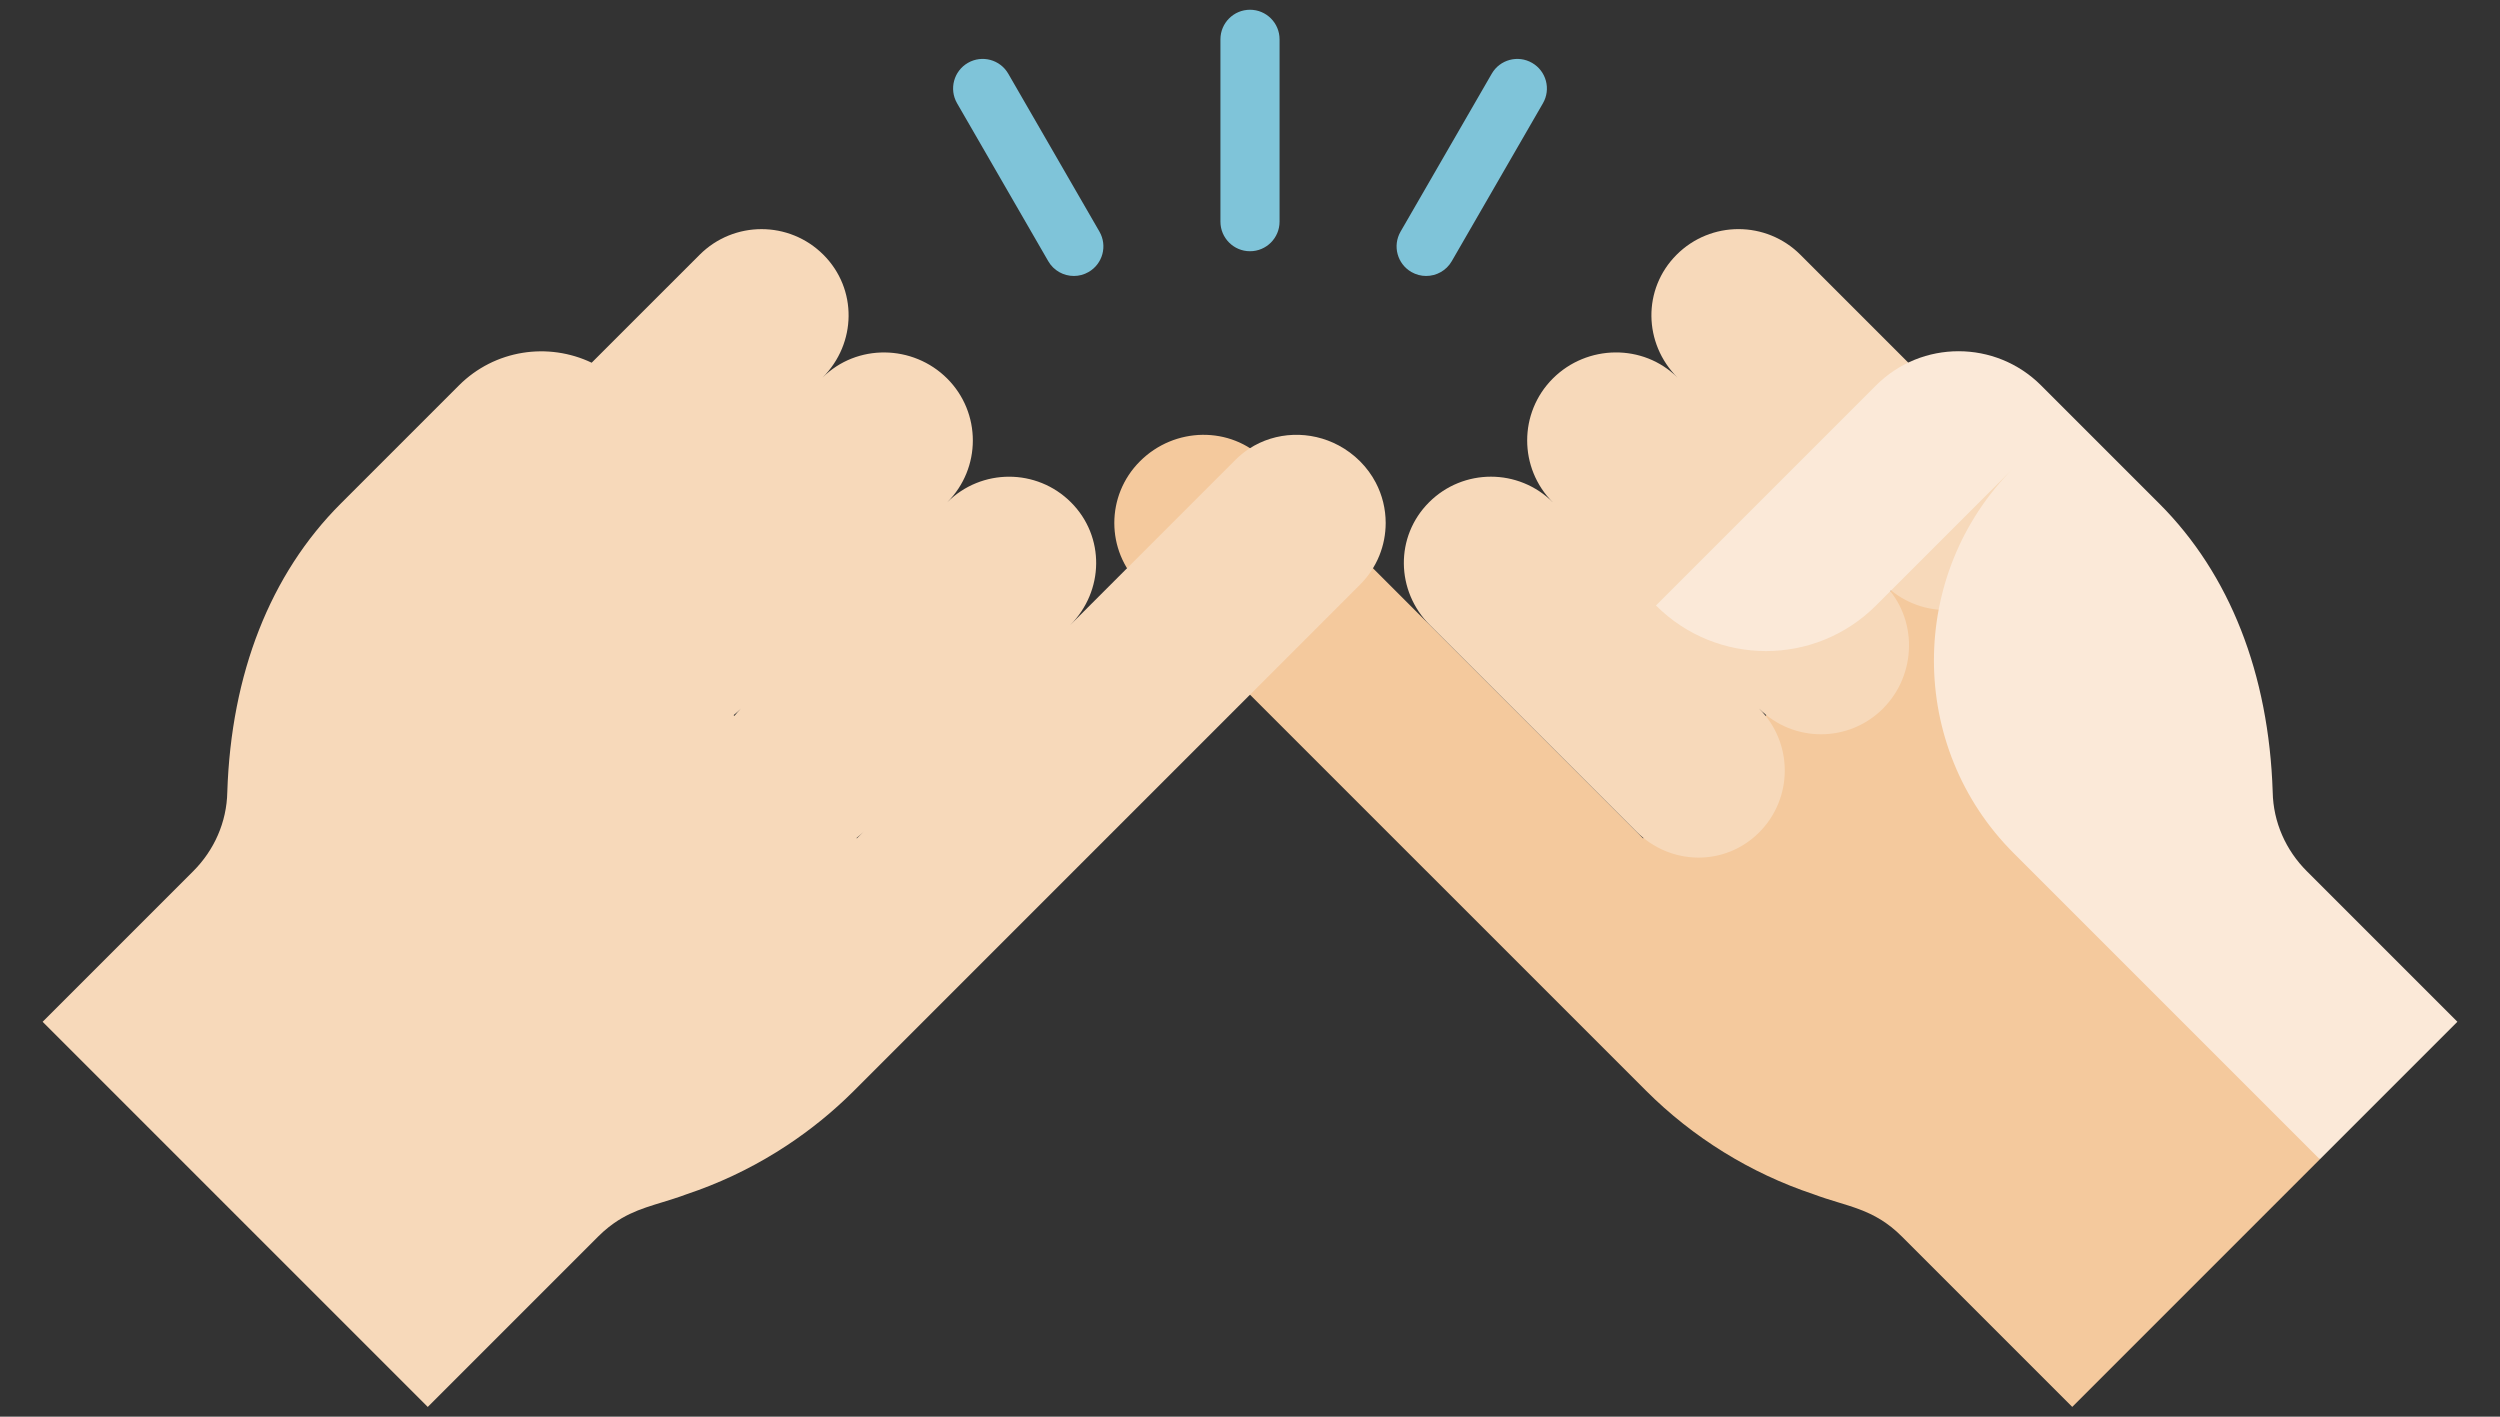 <?xml version="1.0" encoding="utf-8"?>
<!-- Generator: Adobe Illustrator 22.1.0, SVG Export Plug-In . SVG Version: 6.00 Build 0)  -->
<svg version="1.1" id="レイヤー_1" xmlns="http://www.w3.org/2000/svg" xmlns:xlink="http://www.w3.org/1999/xlink" x="0px"
	 y="0px" viewBox="0 0 150 85" style="enable-background:new 0 0 150 85;" xml:space="preserve">
<rect x="0" y="0" width="150" height="85" fill="#333333" stroke="none"/>
<style type="text/css">
	.st0{fill:#F4C99D;}
	.st1{fill:#F7D9BA;}
	.st2{fill:#FBE9D8;}
	.st3{fill:#7FC4D9;}
</style>
<path class="st0" d="M120.814,28.077L98.587,50.304L75.876,27.593c-2.047-2.047-5.403-1.992-7.482,0.088
	c-2.047,2.047-2.047,5.348,0,7.394l30.37,30.369c2.806,2.806,6.272,4.952,10.035,6.206c2.014,0.759,3.598,0.825,5.314,2.542
	l10.222,10.222l11.554-11.554l3.301-3.301L120.814,28.077z"/>
<path class="st1" d="M120.402,27.664l-12.379-12.379c-2.051-2.051-5.376-2.051-7.427,0s-1.996,5.321,0.055,7.372
	c-2.051-2.051-5.431-1.996-7.482,0.055c-2.051,2.051-2.051,5.376,0,7.427c-2.051-2.051-5.376-2.051-7.427,0
	c-2.051,2.051-1.996,5.321,0.055,7.372l12.379,12.379c2.051,2.051,5.321,2.106,7.372,0.055c2.051-2.051,2.051-5.376,0-7.427
	c2.051,2.051,5.376,2.051,7.427,0c2.051-2.051,2.106-5.431,0.055-7.482c2.051,2.051,5.321,2.106,7.372,0.055
	S122.453,29.715,120.402,27.664z"/>
<path class="st2" d="M99.358,36.329l13.204-13.204c2.735-2.735,7.168-2.735,9.903,0c0.339,0.339,7.43,7.43,7.097,7.097
	c4.225,4.225,6.569,10.2,6.8,17.297c0.033,1.816,0.792,3.499,2.047,4.753l9.034,9.034l-8.253,8.253l-18.376-18.376
	c-6.371-6.371-6.371-16.736,0-23.107l-8.253,8.253C108.916,39.976,103.004,39.976,99.358,36.329z"/>
<path class="st1" d="M82.541,28.948c-0.24-0.455-0.552-0.883-0.935-1.267c-0.39-0.39-0.825-0.709-1.287-0.956
	c-1.696-0.906-3.767-0.848-5.371,0.199c-0.292,0.19-0.568,0.413-0.824,0.669l-9.92,9.92c2.051-2.051,2.106-5.321,0.055-7.372
	c-2.051-2.051-5.376-2.051-7.427,0c2.051-2.051,2.051-5.376,0-7.427c-2.051-2.051-5.431-2.106-7.482-0.055
	c2.051-2.051,2.106-5.321,0.055-7.372s-5.376-2.051-7.427,0L35.5,21.763c-2.602-1.241-5.81-0.792-7.965,1.363
	c-0.325,0.325-6.853,6.853-7.097,7.097c-4.225,4.225-6.569,10.2-6.8,17.297c-0.033,1.816-0.792,3.499-2.047,4.754l-9.034,9.034
	l8.253,8.253h0l9.078,9.078l5.777,5.777l6.815-6.815l3.407-3.407c0.215-0.215,0.427-0.403,0.639-0.571
	c0.106-0.084,0.211-0.162,0.317-0.236c1.265-0.885,2.515-1.089,3.986-1.6c0.123-0.043,0.247-0.087,0.373-0.135
	c0.941-0.314,1.863-0.683,2.761-1.104c0.898-0.421,1.772-0.895,2.616-1.417c0.211-0.13,0.42-0.264,0.627-0.401
	c1.45-0.955,2.804-2.057,4.031-3.284L61.36,55.321l20.246-20.246c1.023-1.023,1.535-2.36,1.535-3.697
	C83.141,30.542,82.941,29.707,82.541,28.948z M51.825,49.891l-0.412,0.412l-0.023-0.023C51.539,50.159,51.685,50.031,51.825,49.891z
	 M44.064,42.956l-0.048-0.048c0.151-0.121,0.297-0.249,0.437-0.388C44.313,42.658,44.185,42.805,44.064,42.956z M36.583,35.474
	l-0.024-0.024L36.583,35.474L36.583,35.474z"/>
<g>
	<path class="st3" d="M64.432,16.558c-0.613,0-1.21-0.318-1.538-0.888l-5.47-9.474c-0.49-0.848-0.199-1.933,0.649-2.423
		c0.85-0.491,1.934-0.199,2.423,0.649l5.47,9.474c0.49,0.849,0.199,1.934-0.649,2.423C65.038,16.481,64.733,16.558,64.432,16.558z"
		/>
	<path class="st3" d="M75,15.074c-0.979,0-1.774-0.795-1.774-1.774V2.359c0-0.979,0.795-1.774,1.774-1.774s1.774,0.794,1.774,1.774
		v10.94C76.774,14.279,75.979,15.074,75,15.074z"/>
	<path class="st3" d="M85.568,16.558c-0.301,0-0.605-0.077-0.885-0.238c-0.849-0.489-1.14-1.574-0.649-2.423l5.47-9.474
		c0.488-0.849,1.574-1.141,2.423-0.649c0.849,0.49,1.14,1.575,0.649,2.423l-5.47,9.474C86.778,16.24,86.181,16.558,85.568,16.558z"
		/>
</g>
</svg>
